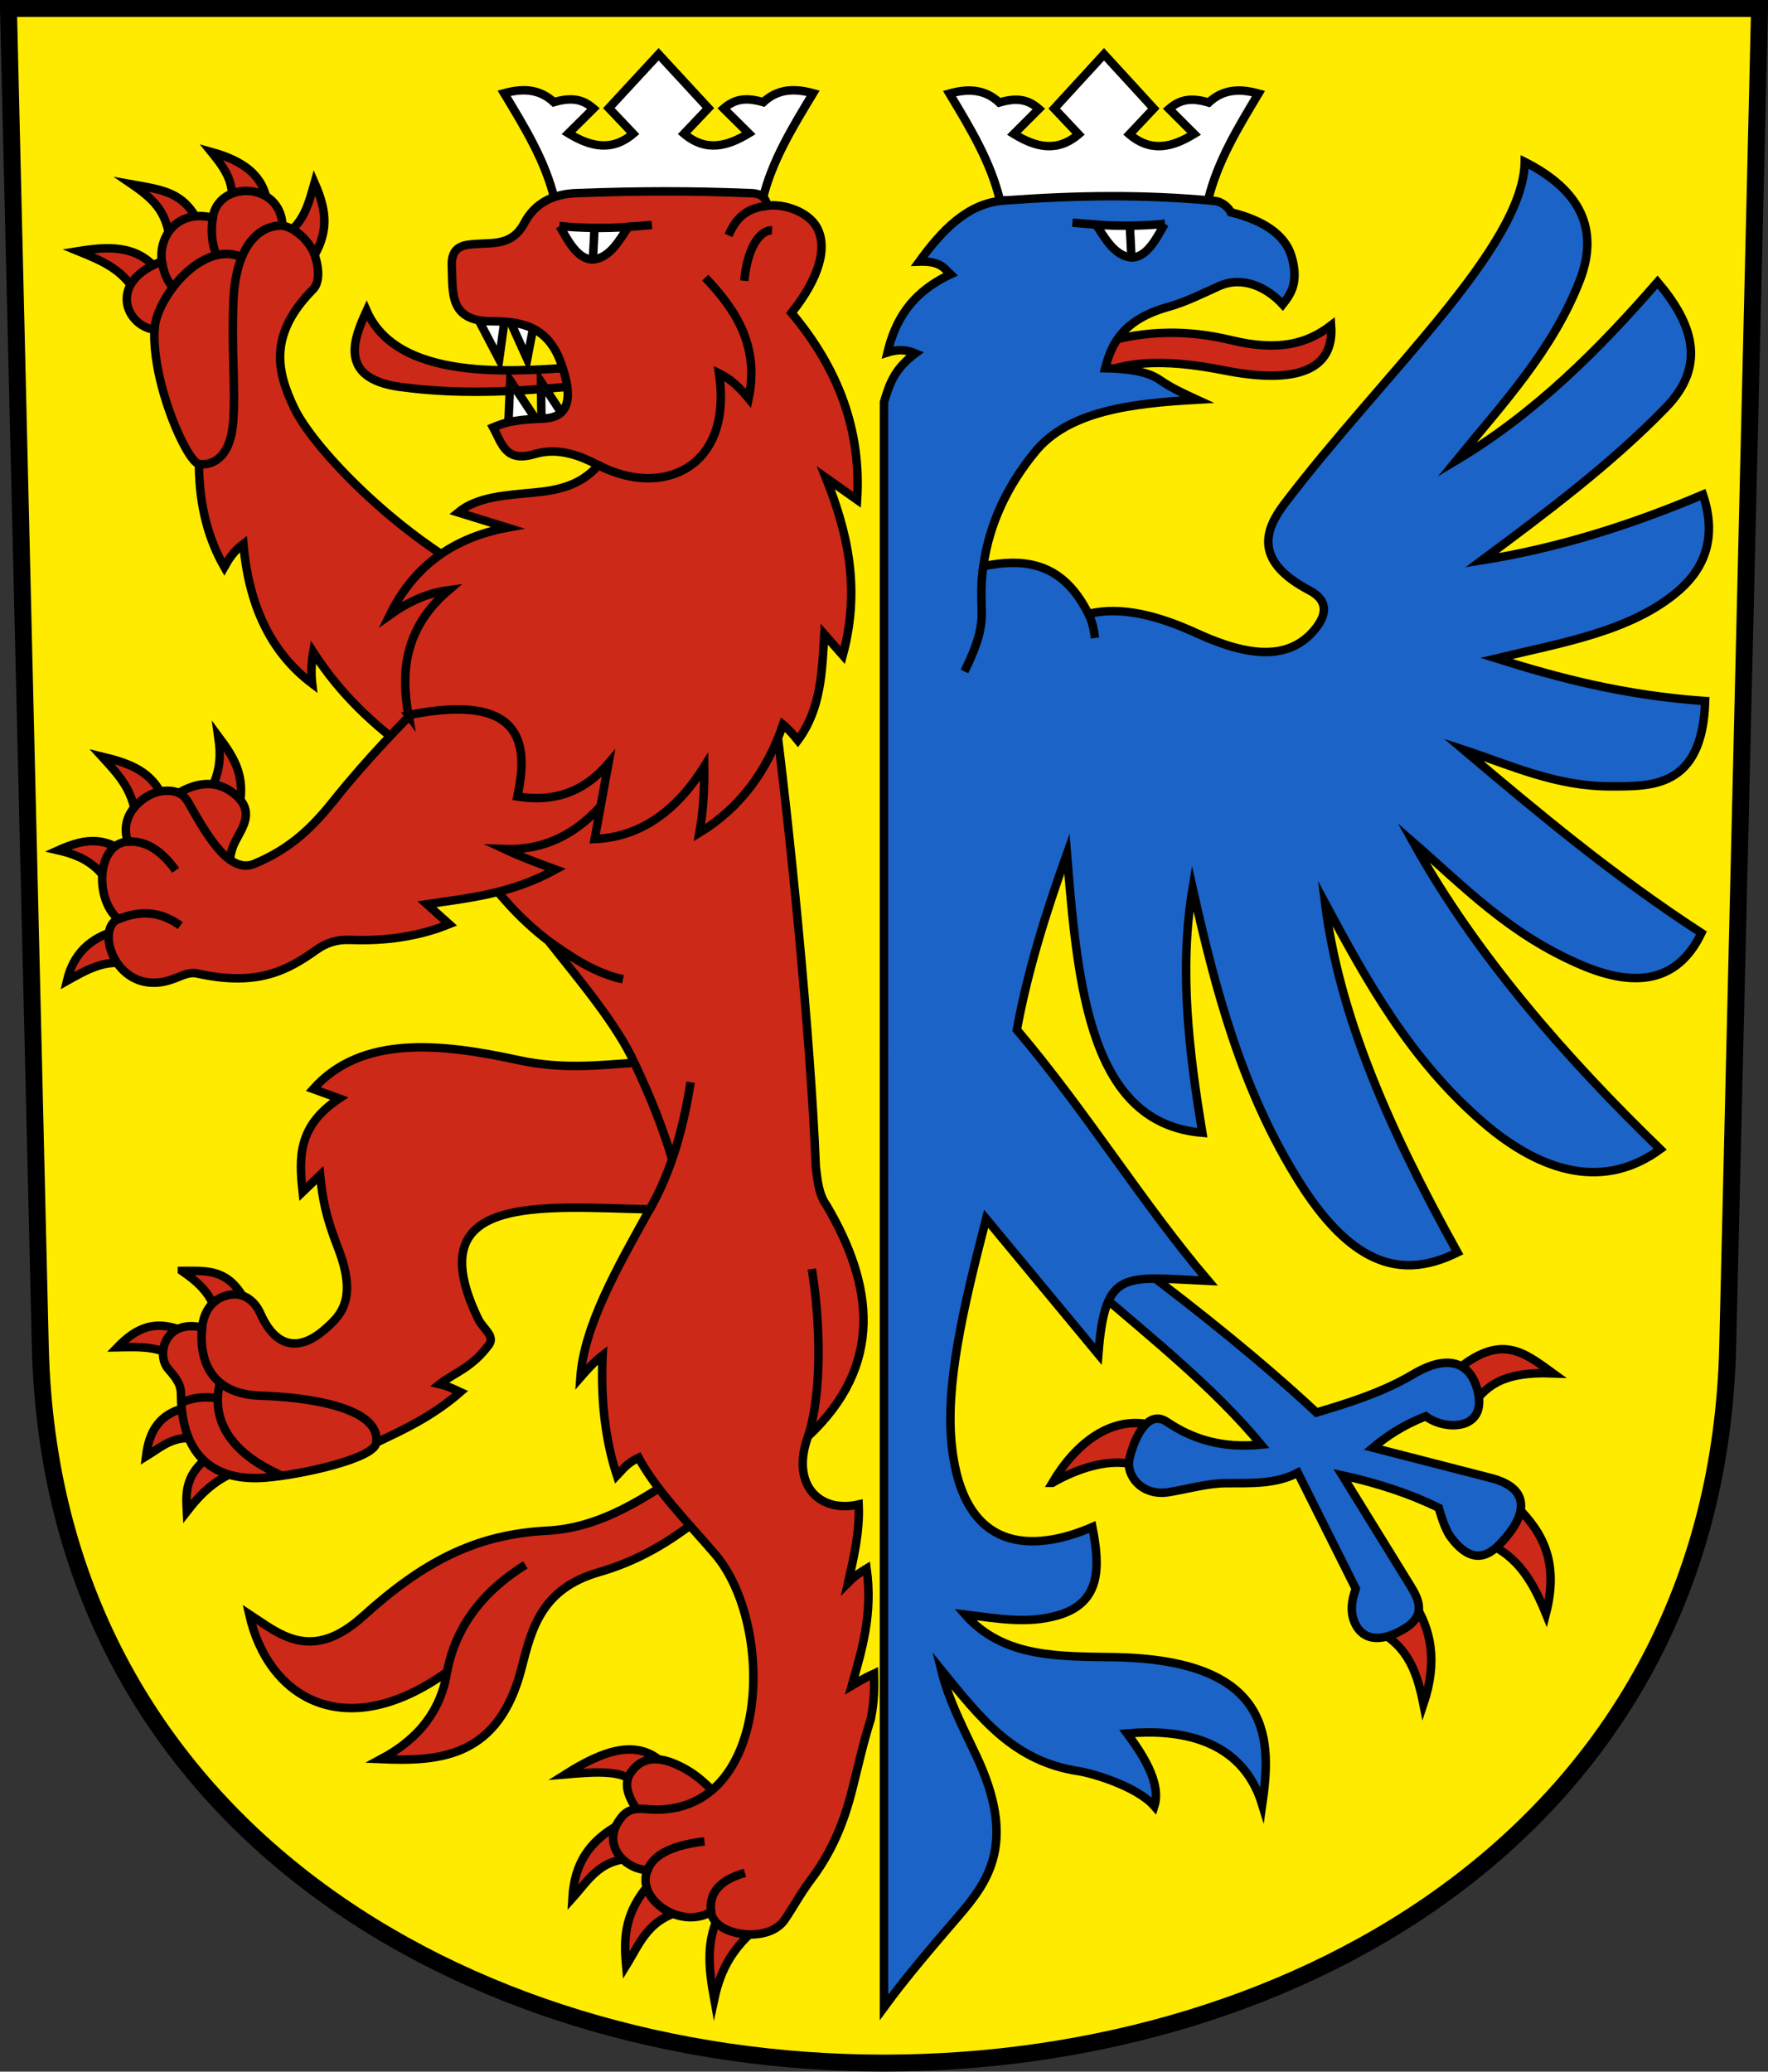 <?xml version="1.0" encoding="UTF-8" standalone="no"?> <!-- Created with Inkscape (http://www.inkscape.org/) --> <svg xmlns:dc="http://purl.org/dc/elements/1.1/" xmlns:cc="http://creativecommons.org/ns#" xmlns:rdf="http://www.w3.org/1999/02/22-rdf-syntax-ns#" xmlns:svg="http://www.w3.org/2000/svg" xmlns="http://www.w3.org/2000/svg" xmlns:sodipodi="http://sodipodi.sourceforge.net/DTD/sodipodi-0.dtd" xmlns:inkscape="http://www.inkscape.org/namespaces/inkscape" version="1.0" width="208.86" height="244.66" id="svg2780" inkscape:version="0.92.4 (5da689c313, 2019-01-14)" sodipodi:docname="Kirchberg_SG-blazon.svg"><rect width="100%" height="100%" fill="#333333" stroke="none"/><defs id="defs2782"></defs><path inkscape:connector-curvature="0" style="fill:#feeb00;fill-opacity:1;fill-rule:evenodd;stroke:#000000;stroke-width:2;stroke-linecap:butt;stroke-miterlimit:4;stroke-dashoffset:0;stroke-opacity:1" id="path4212" d="m 1,1 3.761,158.003 c 2.686,112.859 196.652,112.859 199.338,0 L 207.86,1 Z"></path><path style="opacity:1;fill:#cc2918;fill-opacity:1;stroke:#000000;stroke-width:1;stroke-miterlimit:6;stroke-dasharray:none;stroke-dashoffset:4.58;stroke-opacity:1" d="m 43.312,36.7 c 3.938,8.993 19.364,6.916 25.625,6.636 L 69.5,45.445 c -7.176,0.719 -14.621,1.294 -22.25,0.248 -7.519,-1.031 -5.33,-5.947 -3.938,-8.993 z" id="path5578" inkscape:connector-curvature="0" sodipodi:nodetypes="cccsc"></path><path style="opacity:1;fill:#ffffff;fill-opacity:1;stroke:#000000;stroke-width:1;stroke-miterlimit:6;stroke-dasharray:none;stroke-dashoffset:4.58;stroke-opacity:1" d="m 59.812,36.948 2.469,5.457 1.031,-5.395 z" id="path5580-7" inkscape:connector-curvature="0" sodipodi:nodetypes="cccc"></path><path style="opacity:1;fill:#cc2918;fill-opacity:1;stroke:#000000;stroke-width:1;stroke-miterlimit:6;stroke-dasharray:none;stroke-dashoffset:4.58;stroke-opacity:1" d="m 22.438,166.138 c -3.741,0.68 -4.839,3.033 -5.188,5.861 1.825,-1.117 3.519,-2.751 6.296,-1.929 z" id="path5644" inkscape:connector-curvature="0" sodipodi:nodetypes="cccc"></path><path style="opacity:1;fill:#ffffff;fill-opacity:1;stroke:#000000;stroke-width:1;stroke-miterlimit:6;stroke-dasharray:none;stroke-dashoffset:4.58;stroke-opacity:1" d="m 63.975,50.69 -0.069,-5.612 3.5,5.334 z" id="path5582-3" inkscape:connector-curvature="0" sodipodi:nodetypes="cccc"></path><path style="opacity:1;fill:#cc2918;fill-opacity:1;stroke:#000000;stroke-width:1;stroke-miterlimit:6;stroke-dasharray:none;stroke-dashoffset:4.58;stroke-opacity:1" d="m 78.812,208.746 c -3.167,-3.668 -7.459,-2.085 -12.031,0.806 3.558,-0.299 7.125,-0.608 8.406,1.271 z" id="path5606" inkscape:connector-curvature="0" sodipodi:nodetypes="cccc"></path><path style="opacity:1;fill:#cc2918;fill-opacity:1;stroke:#000000;stroke-width:1;stroke-miterlimit:6;stroke-dasharray:none;stroke-dashoffset:4.58;stroke-opacity:1" d="m 75.969,214.762 c -1.219,-1.71 -2.68,-3.692 -1.406,-5.489 1.684,-2.375 4.281,-1.451 5.969,-0.589 2.168,1.107 3.432,2.599 4.781,3.938 z" id="path5594" inkscape:connector-curvature="0" sodipodi:nodetypes="csscc"></path><path style="opacity:1;fill:#cc2918;fill-opacity:1;stroke:#000000;stroke-width:1;stroke-miterlimit:6;stroke-dasharray:none;stroke-dashoffset:4.58;stroke-opacity:1" d="m 79.398,174.777 c -4.094,2.616 -8.824,5.693 -14.773,5.998 -8.55,0.438 -14.69,3.738 -21.75,10.109 -6.14,5.541 -9.929,2.035 -13.438,-0.248 2.226,9.917 11.298,15.427 23.375,6.822 -0.677,4.308 -3.136,7.806 -7.812,10.295 7.122,0.312 13.947,-0.264 16.625,-10.792 1.174,-4.615 2.343,-9.334 9.125,-11.288 4.692,-1.352 8.348,-3.556 12.21,-6.618 z" id="path5572" inkscape:connector-curvature="0" sodipodi:nodetypes="csscccsscc"></path><path id="path5525-3" style="opacity:1;fill:#ffffff;fill-opacity:1;stroke:#000000;stroke-width:1;stroke-miterlimit:6;stroke-dasharray:none;stroke-dashoffset:4.58;stroke-opacity:1" d="m 136.295,12.816 -2.873,3.048 c 2.583,2.2 5.121,1.499 7.646,-0.044 l -2.961,-2.96 c 1.351,-1.174 2.678,-1.336 4.685,-0.751 1.755,-1.646 3.771,-1.641 5.878,-1.06 -2.413,4.027 -4.872,8.034 -5.966,12.635 -8.191,0 -16.381,0 -24.572,0 -1.095,-4.6 -3.553,-8.607 -5.966,-12.635 2.107,-0.58 4.123,-0.585 5.878,1.06 2.006,-0.585 3.334,-0.423 4.685,0.751 l -2.961,2.96 c 2.525,1.543 5.062,2.244 7.646,0.044 l -2.873,-3.048 5.878,-6.406 z" inkscape:connector-curvature="0" sodipodi:nodetypes="cccccccccccccccc"></path><path style="opacity:1;fill:#cc2918;fill-opacity:1;stroke:#000000;stroke-width:1;stroke-miterlimit:6;stroke-dasharray:none;stroke-dashoffset:4.58;stroke-opacity:1" d="m 130.125,40.548 c 5.318,-1.62 10.385,-1.568 15.312,-0.375 5.662,1.371 9.046,0.378 11.812,-1.749 0.445,5.86 -5.09,6.816 -12.688,5.31 -7.516,-1.489 -11.851,-0.95 -15.25,0.687 z" id="path5505" inkscape:connector-curvature="0" sodipodi:nodetypes="cscscc"></path><path style="opacity:1;fill:#cc2918;fill-opacity:1;stroke:#000000;stroke-width:1;stroke-miterlimit:6;stroke-dasharray:none;stroke-dashoffset:4.58;stroke-opacity:1" d="m 175.625,182.244 c 3.757,1.51 5.549,4.773 7,8.341 1.726,-6.718 -0.848,-10.159 -3.969,-13.182 z" id="path5517" inkscape:connector-curvature="0" sodipodi:nodetypes="cccc"></path><path style="opacity:1;fill:#cc2918;fill-opacity:1;stroke:#000000;stroke-width:1;stroke-miterlimit:6;stroke-dasharray:none;stroke-dashoffset:4.58;stroke-opacity:1" d="m 171.844,162.002 c 5.429,-4.582 8.069,-2.394 11.625,0.187 -6.4,-0.24 -8.024,1.784 -9.719,3.936 z" id="path5519" inkscape:connector-curvature="0" sodipodi:nodetypes="cccc"></path><path style="opacity:1;fill:#cc2918;fill-opacity:1;stroke:#000000;stroke-width:1;stroke-miterlimit:6;stroke-dasharray:none;stroke-dashoffset:4.58;stroke-opacity:1" d="m 162.562,192.49 c 3.9,1.935 4.891,5.286 5.594,8.778 1.739,-5.159 0.864,-8.954 -1.219,-12.12 z" id="path5515" inkscape:connector-curvature="0" sodipodi:nodetypes="cccc"></path><path style="opacity:1;fill:#cc2918;fill-opacity:1;stroke:#000000;stroke-width:1;stroke-miterlimit:6;stroke-dasharray:none;stroke-dashoffset:4.58;stroke-opacity:1" d="m 124.312,175.122 c 2.624,-4.469 7.103,-8.458 12.609,-6.59 l -2.39,4.638 c -3.244,-1.217 -7.457,0.355 -10.218,1.952 z" id="path5513" inkscape:connector-curvature="0" sodipodi:nodetypes="cccc"></path><path style="opacity:1;fill:#1b63c6;fill-opacity:1;stroke:#000000;stroke-width:1;stroke-miterlimit:6;stroke-dasharray:none;stroke-dashoffset:4.58;stroke-opacity:1" d="m 134.394,149.411 c 7.501,5.649 14.681,11.405 21.125,17.406 4.035,-1.19 8.005,-2.482 11.402,-4.506 4.225,-2.517 6.585,-1.262 7.469,1.369 1.745,5.197 -3.489,5.443 -5.966,3.578 -2.732,1.082 -4.619,2.364 -6.231,3.711 l 13.921,3.578 c 4.749,1.221 3.977,4.233 2.166,6.538 -1.686,2.145 -3.85,4.389 -6.806,0.574 -0.589,-0.761 -1.061,-1.971 -1.503,-3.578 -3.32,-1.642 -7.139,-2.909 -11.402,-3.843 l 7.911,12.811 c 0.977,1.582 2.228,3.617 -0.575,5.301 -3.078,1.85 -5.116,1.188 -5.922,-0.839 -0.521,-1.31 -0.263,-2.644 0.177,-3.888 l -6.85,-13.695 c -2.576,1.363 -5.523,1.226 -8.441,1.237 -2.269,0.008 -4.418,0.671 -6.806,1.06 -3.156,0.514 -5.092,-1.954 -4.64,-3.932 0.575,-2.518 2.181,-5.881 4.419,-4.374 3.134,2.111 6.597,3.128 11.137,2.695 -5.492,-6.638 -12.76,-12.457 -19.711,-18.422 z" id="path5511" inkscape:connector-curvature="0" sodipodi:nodetypes="ccssccsssccsssccssssccc"></path><path style="opacity:1;fill:#1b63c6;fill-opacity:1;stroke:#000000;stroke-width:1;stroke-miterlimit:6;stroke-dasharray:none;stroke-dashoffset:4.58;stroke-opacity:1" d="m 104.43,47.483 c 0.698,-2.344 1.308,-3.947 3.695,-5.748 -0.85,-0.341 -1.774,-0.59 -3.281,-0.109 0.884,-3.654 2.664,-6.983 7.438,-9.231 -0.758,-0.714 -1.179,-1.581 -3.688,-1.499 2.669,-3.684 5.702,-6.901 9.979,-7.213 8.527,-0.622 16.385,-0.76 24.914,0.046 1.002,0.095 1.753,0.941 1.919,1.341 3.749,0.924 6.404,2.601 7.172,5.217 0.922,3.141 -0.173,4.545 -1.05,5.659 -1.828,-1.983 -4.707,-3.427 -7.544,-2.144 -2.124,0.96 -3.939,1.874 -5.953,2.437 -5.401,1.507 -6.736,4.392 -7.469,7.247 2.62,0.052 4.962,0.35 6.438,1.374 1.397,0.97 2.905,1.655 4.406,2.343 -7.791,0.429 -15.166,1.351 -19.094,6.123 -3.304,4.014 -5.452,8.526 -6.148,13.542 4.872,-0.984 9.365,-0.49 12.419,5.633 3.959,-0.963 8.414,0.276 12.792,2.286 6.24,2.866 10.945,3.187 13.938,-0.437 1.46,-1.768 1.624,-3.441 -0.625,-4.623 -6.665,-3.504 -5.249,-7.204 -2.938,-10.246 11.555,-15.205 28.193,-30.239 28.375,-40.359 6.542,3.308 8.838,7.95 6.5,13.995 -3.194,8.258 -9.119,14.582 -14.562,21.242 9.399,-5.636 16.831,-13.105 23.75,-21.054 4.121,4.865 5.857,9.798 1,14.807 -6.479,6.681 -14.104,12.376 -21.75,18.056 8.97,-1.43 17.639,-4.163 26.109,-7.757 1.565,4.634 0.498,8.408 -2.828,11.309 -5.521,4.816 -13.749,6.168 -21.567,8.04 7.335,2.3 15.025,4.351 24.66,5.036 -0.311,10.391 -6.501,10.057 -11.137,10.072 -6.516,0.021 -11.862,-2.506 -17.413,-4.329 8.811,7.439 17.666,14.86 28.107,21.647 -2.859,5.994 -8.012,6.406 -14.142,3.799 -8.569,-3.643 -13.907,-9.295 -19.887,-14.49 7.367,13.245 17.924,25.341 29.168,36.225 -6.441,4.717 -13.744,3.032 -20.948,-3.181 -8.617,-7.431 -13.733,-16.702 -18.65,-25.888 1.601,12.797 7.149,26.001 15.645,41.261 -5.394,2.639 -11.588,2.877 -18.562,-8.129 -6.902,-10.894 -10.046,-22.927 -12.728,-34.9 -1.613,9.603 -0.428,19.34 1.149,28.892 -13.185,-1.093 -14.711,-16.874 -15.998,-32.956 -2.448,6.864 -4.628,13.765 -5.917,20.794 8.392,9.903 14.821,20.503 22.622,29.656 -10.054,-0.445 -12.183,-1.52 -12.993,8.659 l -13.258,-15.992 c -2.847,10.999 -4.789,19.717 -4.066,26.683 1.455,14.008 11.077,12.13 16.617,9.719 0.917,4.703 1.077,8.93 -4.066,10.426 -3.676,1.07 -7.306,0.345 -10.96,-0.088 4.54,5.172 11.205,4.923 17.678,5.036 19.193,0.336 18.421,10.359 17.413,17.406 -2.466,-8.046 -10.203,-8.914 -15.961,-8.404 1.567,2.12 4.114,5.753 3.218,8.592 -2.025,-2.323 -7.291,-3.884 -8.94,-4.134 -7.654,-1.158 -11.563,-6.198 -16.236,-11.958 0.905,3.675 2.614,6.885 4.154,10.161 4.75,10.103 1.503,14.704 -2.033,18.819 -3.234,3.765 -6.192,7.191 -8.884,10.868 z" id="path5503" inkscape:connector-curvature="0" sodipodi:nodetypes="cccccsscscsscscsccsssscsccsccsccsccsccsccscccccccscscscccscsscc"></path><path style="opacity:1;fill:none;fill-opacity:1;stroke:#000000;stroke-width:1;stroke-miterlimit:6;stroke-dasharray:none;stroke-dashoffset:4.58;stroke-opacity:1" d="m 116.164,66.866 c -0.318,1.998 -0.223,3.823 -0.188,5.489 0.052,2.495 -1.067,4.931 -2.041,6.938" id="path5507" inkscape:connector-curvature="0" sodipodi:nodetypes="csc"></path><path style="opacity:1;fill:none;fill-opacity:1;stroke:#000000;stroke-width:1;stroke-miterlimit:6;stroke-dasharray:none;stroke-dashoffset:4.58;stroke-opacity:1" d="m 128.583,72.499 c 0.47,0.95 0.654,1.9 0.773,2.849" id="path5509" inkscape:connector-curvature="0" sodipodi:nodetypes="cc"></path><path style="opacity:1;fill:#cc2918;fill-opacity:1;stroke:#000000;stroke-width:1;stroke-miterlimit:6;stroke-dasharray:none;stroke-dashoffset:4.58;stroke-opacity:1" d="m 85.094,225.833 c -1.714,3.356 -1.417,6.414 -0.719,10.264 0.817,-3.826 2.382,-6.231 5.281,-8.652 z" id="path5600" inkscape:connector-curvature="0" sodipodi:nodetypes="cccc"></path><path style="opacity:1;fill:#cc2918;fill-opacity:1;stroke:#000000;stroke-width:1;stroke-miterlimit:6;stroke-dasharray:none;stroke-dashoffset:4.58;stroke-opacity:1" d="m 77.375,221.802 c -3.723,3.809 -3.693,7.086 -3.406,10.326 1.694,-2.742 2.74,-5.912 7.531,-6.605 z" id="path5602" inkscape:connector-curvature="0" sodipodi:nodetypes="cccc"></path><path style="opacity:1;fill:#cc2918;fill-opacity:1;stroke:#000000;stroke-width:1;stroke-miterlimit:6;stroke-dasharray:none;stroke-dashoffset:4.58;stroke-opacity:1" d="m 74.656,214.762 c -5.271,2.227 -6.817,5.606 -7.031,9.396 1.977,-2.193 3.409,-4.945 7.844,-4.621 z" id="path5604" inkscape:connector-curvature="0" sodipodi:nodetypes="cccc"></path><g id="g6672" transform="translate(0.5,0.25)"><path sodipodi:nodetypes="cccc" inkscape:connector-curvature="0" id="path10296-8-5-2" d="m 137.092,26.188 c -0.864,1.48 -2.041,3.989 -3.928,3.97 -2.09,-0.166 -3.24,-2.528 -4.186,-3.877 2.758,0.204 5.471,0.147 8.115,-0.093 z" style="fill:#ffffff;fill-opacity:1;fill-rule:evenodd;stroke:#000000;stroke-width:1px;stroke-linecap:butt;stroke-linejoin:miter;stroke-opacity:1"></path><path inkscape:connector-curvature="0" id="path10298-2-6-0" d="m 133.163,30.158 -0.193,-3.755" style="fill:#ffffff;fill-opacity:1;fill-rule:evenodd;stroke:#000000;stroke-width:1px;stroke-linecap:butt;stroke-linejoin:miter;stroke-opacity:1"></path><path sodipodi:nodetypes="cc" inkscape:connector-curvature="0" id="path10300-7-6-4" d="m 128.977,26.281 -2.784,-0.229" style="fill:#ffffff;fill-opacity:1;fill-rule:evenodd;stroke:#000000;stroke-width:1px;stroke-linecap:butt;stroke-linejoin:miter;stroke-opacity:1"></path></g><path style="opacity:1;fill:#cc2918;fill-opacity:1;stroke:#000000;stroke-width:1;stroke-miterlimit:6;stroke-dasharray:none;stroke-dashoffset:4.58;stroke-opacity:1" d="m 21.488,150.096 c 1.994,1.369 3.559,2.79 4.106,5.25 l 3.469,-1.52 c -2.004,-4.07 -4.658,-3.738 -7.575,-3.73 z" id="path5648" inkscape:connector-curvature="0" sodipodi:nodetypes="cccc"></path><path style="opacity:1;fill:#cc2918;fill-opacity:1;stroke:#000000;stroke-width:1;stroke-miterlimit:6;stroke-dasharray:none;stroke-dashoffset:4.58;stroke-opacity:1" d="m 22.062,157.393 c -3.622,-1.697 -5.933,-0.624 -8.194,1.722 2.403,-0.05 4.346,-0.121 6.194,0.821 z" id="path5646" inkscape:connector-curvature="0" sodipodi:nodetypes="cccc"></path><path style="opacity:1;fill:#cc2918;fill-opacity:1;stroke:#000000;stroke-width:1;stroke-miterlimit:6;stroke-dasharray:none;stroke-dashoffset:4.58;stroke-opacity:1" d="m 25.132,171.705 c -3.29,2.234 -3.188,4.495 -3.062,6.809 1.726,-2.234 3.51,-3.911 6.219,-4.882 z" id="path5642" inkscape:connector-curvature="0" sodipodi:nodetypes="cccc"></path><path style="opacity:1;fill:#cc2918;fill-opacity:1;stroke:#000000;stroke-width:1;stroke-miterlimit:6;stroke-dasharray:none;stroke-dashoffset:4.58;stroke-opacity:1" d="m 91.278,82.219 c 2.041,15.485 4.47,40.091 5.097,55.576 0.201,1.604 0.325,3.242 1.25,4.528 5.588,9.455 6.805,18.891 -2.175,27.322 -2.087,5.736 1.389,9.094 5.988,8.03 0.141,3.317 -0.594,6.263 -1.25,9.241 0.418,-0.421 0.744,-0.801 2.188,-1.675 0.747,5.387 -0.552,9.579 -1.75,13.831 0.809,-0.475 1.576,-0.951 2.625,-1.426 0.085,2.664 -0.132,4.052 -0.375,5.334 -0.91,2.853 -1.538,5.763 -2.25,8.559 -0.934,3.666 -2.379,7.215 -4.812,10.419 -1.196,1.574 -2.079,3.248 -3.125,4.776 -1.973,2.881 -8.399,1.872 -8.688,-0.93 -3.769,2.123 -8.917,-1.619 -7.5,-4.962 -2.548,0.004 -5.79,-3.048 -3,-6.326 0.714,-0.838 1.616,-0.982 2.812,-0.868 14.775,1.403 15.446,-21.654 8.125,-30.142 -3.385,-3.924 -6.874,-7.47 -9,-11.35 -1.408,0.661 -1.875,1.393 -2.562,2.109 -1.436,-4.387 -1.917,-9.154 -1.688,-14.203 -1.023,0.795 -1.833,1.695 -2.625,2.605 0.428,-6.072 4.352,-12.97 8.188,-19.847 -12.964,-0.286 -27.457,-1.925 -20.25,12.962 0.564,1.165 2.028,1.99 1.25,3.039 -2.036,2.744 -3.887,3.166 -5.812,4.652 1.29,0.33 1.763,0.626 2.438,0.93 -3.395,2.948 -6.727,4.438 -9.928,5.976 -0.146,1.854 -8.858,3.799 -13.134,4.134 -5.715,0.447 -9.898,-2.209 -9.938,-9.923 -0.005,-1.037 -0.499,-1.776 -1.5,-2.915 -1.468,-1.67 -0.401,-5.915 4,-4.9 0.192,-1.962 1.243,-3.328 2.906,-3.783 2.181,-0.598 3.467,0.974 3.969,2.109 2.069,4.682 5.086,4.041 7.438,2.047 2.05,-1.738 4.098,-3.67 1.75,-9.737 -1.49,-3.851 -1.819,-5.755 -2.125,-8.632 l -2.062,1.985 c -0.463,-4.153 -0.55,-7.798 4.312,-11.032 L 37,128.612 c 5.702,-6.389 15.029,-5.42 24.25,-3.411 5.236,1.14 9.686,0.575 13.688,0.313 -2.025,-4.443 -6.289,-9.539 -10.169,-14.409 -3.566,-2.737 -5.771,-5.476 -7.88,-8.163 -0.478,-7.032 -8.249,-14.14 34.388,-20.723 z" id="path5568" inkscape:connector-curvature="0" sodipodi:nodetypes="ccccccccccsssccssscccccsscccssscssssccccscccc"></path><path style="opacity:1;fill:none;fill-opacity:1;stroke:#000000;stroke-width:1;stroke-miterlimit:6;stroke-dasharray:none;stroke-dashoffset:4.58;stroke-opacity:1" d="m 95.45,169.644 c 1.722,-5.258 1.445,-13.71 0.452,-19.778" id="path5570" inkscape:connector-curvature="0" sodipodi:nodetypes="cc"></path><path style="opacity:1;fill:none;fill-opacity:1;stroke:#000000;stroke-width:1;stroke-miterlimit:6;stroke-dasharray:none;stroke-dashoffset:4.58;stroke-opacity:1" d="m 52.812,197.458 c 0.972,-5.185 4.065,-9.422 9.25,-12.652" id="path5574" inkscape:connector-curvature="0" sodipodi:nodetypes="cc"></path><path style="opacity:1;fill:none;fill-opacity:1;stroke:#000000;stroke-width:1;stroke-miterlimit:6;stroke-dasharray:none;stroke-dashoffset:4.58;stroke-opacity:1" d="m 76.75,142.818 c 2.538,-4.409 3.969,-9.522 4.832,-15.011" id="path5630" inkscape:connector-curvature="0" sodipodi:nodetypes="cc"></path><path style="opacity:1;fill:#cc2918;fill-opacity:1;stroke:#000000;stroke-width:1;stroke-miterlimit:6;stroke-dasharray:none;stroke-dashoffset:4.58;stroke-opacity:1" d="M 18.531,31.801 C 16.059,28.884 12.689,29.111 9.244,29.661 12.09,30.816 14.442,31.825 16,34.499 Z" id="path5622" inkscape:connector-curvature="0" sodipodi:nodetypes="cccc"></path><path style="opacity:1;fill:#cc2918;fill-opacity:1;stroke:#000000;stroke-width:1;stroke-miterlimit:6;stroke-dasharray:none;stroke-dashoffset:4.58;stroke-opacity:1" d="m 31.594,24.017 c -0.45,-3.12 -2.553,-4.945 -6.624,-6.071 1.75,2.157 2.74,3.659 2.374,6.382 z" id="path5626" inkscape:connector-curvature="0" sodipodi:nodetypes="cccc"></path><path style="opacity:1;fill:#cc2918;fill-opacity:1;stroke:#000000;stroke-width:1;stroke-miterlimit:6;stroke-dasharray:none;stroke-dashoffset:4.58;stroke-opacity:1" d="m 23.562,26.436 c -1.804,-3.699 -4.116,-3.975 -7.962,-4.662 3.024,2.067 4.09,3.513 4.556,6.957 z" id="path5624" inkscape:connector-curvature="0" sodipodi:nodetypes="cccc"></path><path style="opacity:1;fill:#cc2918;fill-opacity:1;stroke:#000000;stroke-width:1;stroke-miterlimit:6;stroke-dasharray:none;stroke-dashoffset:4.58;stroke-opacity:1" d="m 36.594,31.057 c 2.307,-3.463 2.09,-6.005 0.566,-9.468 -0.786,2.793 -1.3,4.632 -3.472,6.211 z" id="path5628" inkscape:connector-curvature="0" sodipodi:nodetypes="cccc"></path><path style="opacity:1;fill:#cc2918;fill-opacity:1;stroke:#000000;stroke-width:1;stroke-miterlimit:6;stroke-dasharray:none;stroke-dashoffset:4.58;stroke-opacity:1" d="M 48.125,88.55 C 44.19,85.559 40.352,82.203 37,77.014 c -0.207,1.213 -0.271,2.45 -0.125,3.721 -4.462,-3.378 -7.43,-8.563 -8.125,-16.498 -1.203,0.91 -1.739,1.819 -2.25,2.729 -1.798,-3.155 -2.967,-7.017 -3,-12.156 -1.484,-0.363 -5.55,-9.593 -5.25,-15.877 -3.364,-0.429 -5.611,-5.635 0.875,-8.063 -0.421,-2.786 1.691,-6.205 6.008,-5.158 0.608,-4.409 8.024,-4.319 8.242,0.941 1.592,0.24 3.281,2.01 3.769,3.381 0.584,1.643 0.618,3.352 -0.144,4.12 -5.367,5.411 -4.26,9.814 -2.25,14.02 2.151,4.503 10.89,13.675 20.25,19.04 2.213,8.006 -2.649,14.607 -6.875,21.335 z" id="path5584" inkscape:connector-curvature="0" sodipodi:nodetypes="ccccccccccssscc"></path><path style="opacity:1;fill:#cc2918;fill-opacity:1;stroke:#000000;stroke-width:1;stroke-miterlimit:6;stroke-dasharray:none;stroke-dashoffset:4.58;stroke-opacity:1" d="m 28.196,95.574 c 0.9,-3.884 -0.525,-6.075 -2.409,-8.614 0.347,2.404 0.263,4.387 -1.237,6.926 z" id="path5620" inkscape:connector-curvature="0" sodipodi:nodetypes="cccc"></path><path style="opacity:1;fill:#cc2918;fill-opacity:1;stroke:#000000;stroke-width:1;stroke-miterlimit:6;stroke-dasharray:none;stroke-dashoffset:4.58;stroke-opacity:1" d="m 20.233,94.209 c 2.788,-1.963 5.354,-2.185 7.486,-0.418 2.39,1.98 0.998,3.822 0.125,5.489 -0.564,1.077 -0.842,2.253 -0.594,3.721 z" id="path5608" inkscape:connector-curvature="0" sodipodi:nodetypes="csscc"></path><path style="opacity:1;fill:#cc2918;fill-opacity:1;stroke:#000000;stroke-width:1;stroke-miterlimit:6;stroke-dasharray:none;stroke-dashoffset:4.58;stroke-opacity:1" d="m 19.357,94.39 c -1.355,-3.26 -3.912,-4.218 -7.314,-5.04 1.98,2.168 3.623,3.897 4,7.145 z" id="path5618" inkscape:connector-curvature="0" sodipodi:nodetypes="cccc"></path><path style="opacity:1;fill:#cc2918;fill-opacity:1;stroke:#000000;stroke-width:1;stroke-miterlimit:6;stroke-dasharray:none;stroke-dashoffset:4.58;stroke-opacity:1" d="m 14.672,100.529 c -2.391,-1.424 -4.229,-1.725 -7.797,-0.11 2.914,0.673 4.652,1.718 6.228,4.276 z" id="path5616" inkscape:connector-curvature="0" sodipodi:nodetypes="cccc"></path><path style="opacity:1;fill:#cc2918;fill-opacity:1;stroke:#000000;stroke-width:1;stroke-miterlimit:6;stroke-dasharray:none;stroke-dashoffset:4.58;stroke-opacity:1" d="m 13.789,109.893 c -3.142,0.848 -5.152,2.78 -5.878,5.942 2.316,-1.299 4.621,-2.644 7.425,-1.93 z" id="path5614" inkscape:connector-curvature="0" sodipodi:nodetypes="cccc"></path><path style="opacity:1;fill:#cc2918;fill-opacity:1;stroke:#000000;stroke-width:1;stroke-miterlimit:6;stroke-dasharray:none;stroke-dashoffset:4.58;stroke-opacity:1" d="m 39.562,94.38 c -2.431,3.037 -4.974,5.746 -9.5,7.629 -2.848,1.185 -5.303,-2.789 -7.75,-7.132 -0.52,-0.924 -1.245,-1.717 -3.312,-1.426 -1.827,0.257 -5.045,2.608 -3.891,5.938 -3.708,0.261 -3.946,6.785 -1.141,9.164 -2.845,1.121 -0.214,9.265 6.219,7.163 1.215,-0.397 2.062,-0.98 3.125,-0.744 7.184,1.59 10.731,-0.427 14.062,-2.791 1.099,-0.779 2.281,-1.243 4.062,-1.178 4.022,0.146 7.952,-0.37 11.625,-1.861 l -2.625,-2.357 c 4.996,-0.738 9.964,-1.215 15.188,-4.093 -2.716,-0.979 -4.68,-1.771 -6.062,-2.419 6.928,0.265 11.491,-4.053 15,-10.109 -7.046,-4.205 -13.128,-9.004 -23.312,-8.559 -3.979,4.053 -7.787,7.904 -11.688,12.776 z" id="path5558" inkscape:connector-curvature="0" sodipodi:nodetypes="ssssccssssccccccs"></path><path id="path5525-3-3" style="opacity:1;fill:#ffffff;fill-opacity:1;stroke:#000000;stroke-width:1;stroke-miterlimit:6;stroke-dasharray:none;stroke-dashoffset:4.58;stroke-opacity:1" d="m 83.68,12.769 -2.873,3.026 c 2.583,2.184 5.121,1.488 7.646,-0.044 l -2.961,-2.938 c 1.351,-1.166 2.678,-1.326 4.685,-0.746 1.755,-1.634 3.771,-1.629 5.878,-1.053 -2.413,3.998 -4.872,7.976 -5.966,12.543 -8.191,0 -16.381,0 -24.572,0 -1.095,-4.567 -3.553,-8.545 -5.966,-12.543 2.107,-0.576 4.123,-0.581 5.878,1.053 2.006,-0.581 3.334,-0.42 4.685,0.746 l -2.961,2.938 c 2.525,1.532 5.062,2.228 7.646,0.044 l -2.873,-3.026 5.878,-6.359 z" inkscape:connector-curvature="0" sodipodi:nodetypes="cccccccccccccccc"></path><path style="opacity:1;fill:#ffffff;fill-opacity:1;stroke:#000000;stroke-width:1;stroke-miterlimit:6;stroke-dasharray:none;stroke-dashoffset:4.58;stroke-opacity:1" d="m 56.094,36.949 2.875,5.488 0.75,-5.426 z" id="path5580" inkscape:connector-curvature="0" sodipodi:nodetypes="cccc"></path><path style="opacity:1;fill:#ffffff;fill-opacity:1;stroke:#000000;stroke-width:1;stroke-miterlimit:6;stroke-dasharray:none;stroke-dashoffset:4.58;stroke-opacity:1" d="m 60.031,50.531 0.25,-5.58 3.406,5.146 z" id="path5582" inkscape:connector-curvature="0" sodipodi:nodetypes="cccc"></path><path style="opacity:1;fill:#cc2918;fill-opacity:1;stroke:#000000;stroke-width:1;stroke-miterlimit:6;stroke-dasharray:none;stroke-dashoffset:4.58;stroke-opacity:1" d="M 48.25,84.456 C 47.284,79.12 47.914,74.045 53,69.696 c -2.443,0.322 -4.744,1.353 -6.938,2.915 2.836,-5.799 7.539,-9.127 13.875,-10.295 L 54.125,60.516 c 2.245,-1.863 5.675,-2.034 9.062,-2.357 2.761,-0.263 5.441,-0.837 7.5,-3.225 -2.11,-1.076 -4.658,-2.16 -7.562,-1.302 -3.433,1.014 -3.806,-1.225 -4.875,-3.163 2.399,-1.019 4.236,-0.908 6.188,-1.054 2.542,-0.191 3.49,-2.134 1.75,-6.76 C 64.567,38.348 61.281,37.953 58,37.941 c -5.043,-0.018 -4.48,-3.531 -4.625,-6.512 -0.117,-2.403 1.483,-2.512 2.688,-2.605 2.261,-0.174 4.455,0.198 5.875,-2.481 1.303,-2.459 3.506,-3.436 6.188,-3.535 7.435,-0.275 13.627,-0.279 20.473,0 0.493,0.02 1.848,0.002 2.027,1.489 1.877,-0.277 4.746,0.649 5.815,2.455 1.409,2.38 0.348,6.094 -2.94,10.198 5.586,6.633 8.266,13.97 7.75,22.079 L 97.562,56.423 c 2.528,6.35 4.147,13.012 2,20.963 L 97.375,74.905 c -0.267,4.374 -0.355,8.795 -3.125,12.528 -0.523,-0.65 -1.063,-1.292 -1.75,-1.861 -1.887,5.494 -5.072,9.846 -9.875,12.776 0.459,-2.605 0.603,-5.21 0.562,-7.815 -3.403,5.438 -7.701,8.331 -12.938,8.559 l 1.625,-8.931 c -3.127,3.66 -6.792,4.539 -10.75,3.907 1.218,-5.745 1.159,-12.451 -12.875,-9.613 z" id="path5564" inkscape:connector-curvature="0" sodipodi:nodetypes="cccccscscsssssssscsccccccccccccc"></path><path style="opacity:1;fill:none;fill-opacity:1;stroke:#000000;stroke-width:1;stroke-miterlimit:6;stroke-dasharray:none;stroke-dashoffset:4.58;stroke-opacity:1" d="m 70.688,54.935 c 7.561,3.942 15.929,0.334 14.25,-10.854 1.409,0.683 2.501,1.771 3.5,2.977 1.274,-6.136 -1.443,-10.424 -5.125,-14.265" id="path5576" inkscape:connector-curvature="0" sodipodi:nodetypes="cccc"></path><path style="opacity:1;fill:none;fill-opacity:1;stroke:#000000;stroke-width:1;stroke-miterlimit:6;stroke-dasharray:none;stroke-dashoffset:4.58;stroke-opacity:1" d="m 90.625,24.296 c -2.668,0.327 -3.748,1.635 -4.562,3.504" id="path5652" inkscape:connector-curvature="0" sodipodi:nodetypes="cc"></path><path style="opacity:1;fill:none;fill-opacity:1;stroke:#000000;stroke-width:1;stroke-miterlimit:6;stroke-dasharray:none;stroke-dashoffset:4.58;stroke-opacity:1" d="m 87.919,33.163 c 0.415,-4.298 2.056,-6.036 3.281,-5.954" id="path5656" inkscape:connector-curvature="0" sodipodi:nodetypes="cc"></path><g id="g6667" transform="translate(0,-0.75)"><path sodipodi:nodetypes="cccc" inkscape:connector-curvature="0" id="path10296-8-5" d="m 66.113,27.453 c 0.864,1.469 2.041,3.96 3.928,3.941 2.09,-0.165 3.24,-2.509 4.186,-3.848 -2.758,0.203 -5.471,0.146 -8.115,-0.093 z" style="fill:#ffffff;fill-opacity:1;fill-rule:evenodd;stroke:#000000;stroke-width:1px;stroke-linecap:butt;stroke-linejoin:miter;stroke-opacity:1"></path><path inkscape:connector-curvature="0" id="path10298-2-6" d="m 70.041,31.394 0.193,-3.728" style="fill:#ffffff;fill-opacity:1;fill-rule:evenodd;stroke:#000000;stroke-width:1px;stroke-linecap:butt;stroke-linejoin:miter;stroke-opacity:1"></path><path sodipodi:nodetypes="cc" inkscape:connector-curvature="0" id="path10300-7-6" d="M 74.228,27.546 77.011,27.318" style="fill:#ffffff;fill-opacity:1;fill-rule:evenodd;stroke:#000000;stroke-width:1px;stroke-linecap:butt;stroke-linejoin:miter;stroke-opacity:1"></path></g><path style="opacity:1;fill:none;fill-opacity:1;stroke:#000000;stroke-width:1;stroke-miterlimit:6;stroke-dasharray:none;stroke-dashoffset:4.58;stroke-opacity:1" d="m 23.5,54.81 c 1.583,0.189 3.766,-0.712 4.055,-5.131 0.28,-4.274 -0.232,-8.15 0.022,-14.209 0.27,-6.43 3.051,-8.933 5.798,-8.817" id="path5586" inkscape:connector-curvature="0" sodipodi:nodetypes="cssc"></path><path style="opacity:1;fill:none;fill-opacity:1;stroke:#000000;stroke-width:1;stroke-miterlimit:6;stroke-dasharray:none;stroke-dashoffset:4.58;stroke-opacity:1" d="m 19.125,30.87 c 0.192,1.23 0.579,2.316 1.359,3.108" id="path5588" inkscape:connector-curvature="0" sodipodi:nodetypes="cc"></path><path style="opacity:1;fill:none;fill-opacity:1;stroke:#000000;stroke-width:1;stroke-miterlimit:6;stroke-dasharray:none;stroke-dashoffset:4.58;stroke-opacity:1" d="m 25.133,25.712 c -0.229,1.554 -0.118,3 0.39,4.32" id="path5590" inkscape:connector-curvature="0" sodipodi:nodetypes="cc"></path><path style="opacity:1;fill:none;fill-opacity:1;stroke:#000000;stroke-width:1;stroke-miterlimit:6;stroke-dasharray:none;stroke-dashoffset:4.58;stroke-opacity:1" d="M 28.557,30.381 C 23.899,28.276 18.407,35.216 18.25,38.933" id="path5592" inkscape:connector-curvature="0" sodipodi:nodetypes="cc"></path><path style="opacity:1;fill:none;fill-opacity:1;stroke:#000000;stroke-width:1;stroke-miterlimit:6;stroke-dasharray:none;stroke-dashoffset:4.58;stroke-opacity:1" d="m 13.969,108.552 c 2.356,-0.945 4.769,-1.094 7.328,0.76" id="path5610" inkscape:connector-curvature="0" sodipodi:nodetypes="cc"></path><path style="opacity:1;fill:none;fill-opacity:1;stroke:#000000;stroke-width:1;stroke-miterlimit:6;stroke-dasharray:none;stroke-dashoffset:4.58;stroke-opacity:1" d="m 15.109,99.388 c 1.826,-0.084 3.69,0.679 5.641,3.396" id="path5612" inkscape:connector-curvature="0" sodipodi:nodetypes="cc"></path><path style="opacity:1;fill:none;fill-opacity:1;stroke:#000000;stroke-width:1;stroke-miterlimit:6;stroke-dasharray:none;stroke-dashoffset:4.58;stroke-opacity:1" d="m 23.875,156.773 c -0.348,3.438 0.672,7.891 6.984,8.063 4.824,0.131 14.179,1.224 13.587,5.542" id="path5636" inkscape:connector-curvature="0" sodipodi:nodetypes="csc"></path><path style="opacity:1;fill:none;fill-opacity:1;stroke:#000000;stroke-width:1;stroke-miterlimit:6;stroke-dasharray:none;stroke-dashoffset:4.58;stroke-opacity:1" d="m 25.988,163.293 c -1.054,4.274 1.021,8.247 7.34,10.988" id="path5638" inkscape:connector-curvature="0" sodipodi:nodetypes="cc"></path><path style="opacity:1;fill:none;fill-opacity:1;stroke:#000000;stroke-width:1;stroke-miterlimit:6;stroke-dasharray:none;stroke-dashoffset:4.58;stroke-opacity:1" d="m 25.73,165.149 c -1.657,-0.287 -3.077,-0.07 -4.321,0.52" id="path5640" inkscape:connector-curvature="0" sodipodi:nodetypes="cc"></path><path style="opacity:1;fill:none;fill-opacity:1;stroke:#000000;stroke-width:1;stroke-miterlimit:6;stroke-dasharray:none;stroke-dashoffset:4.58;stroke-opacity:1" d="m 74.938,125.514 c 1.824,3.838 3.351,7.641 4.466,11.396" id="path5632" inkscape:connector-curvature="0" sodipodi:nodetypes="cc"></path><path style="opacity:1;fill:none;fill-opacity:1;stroke:#000000;stroke-width:1;stroke-miterlimit:6;stroke-dasharray:none;stroke-dashoffset:4.58;stroke-opacity:1" d="m 64.769,111.105 c 2.781,1.994 5.608,3.85 8.825,4.548" id="path5634" inkscape:connector-curvature="0" sodipodi:nodetypes="cc"></path><path style="opacity:1;fill:none;fill-opacity:1;stroke:#000000;stroke-width:1;stroke-miterlimit:6;stroke-dasharray:none;stroke-dashoffset:4.58;stroke-opacity:1" d="m 84,225.802 c -0.306,-2.467 1.312,-3.846 4,-4.621" id="path5596" inkscape:connector-curvature="0" sodipodi:nodetypes="cc"></path><path style="opacity:1;fill:none;fill-opacity:1;stroke:#000000;stroke-width:1;stroke-miterlimit:6;stroke-dasharray:none;stroke-dashoffset:4.58;stroke-opacity:1" d="m 76.5,220.84 c 0.747,-1.957 3.226,-2.951 6.719,-3.38" id="path5598" inkscape:connector-curvature="0" sodipodi:nodetypes="cc"></path></svg> 